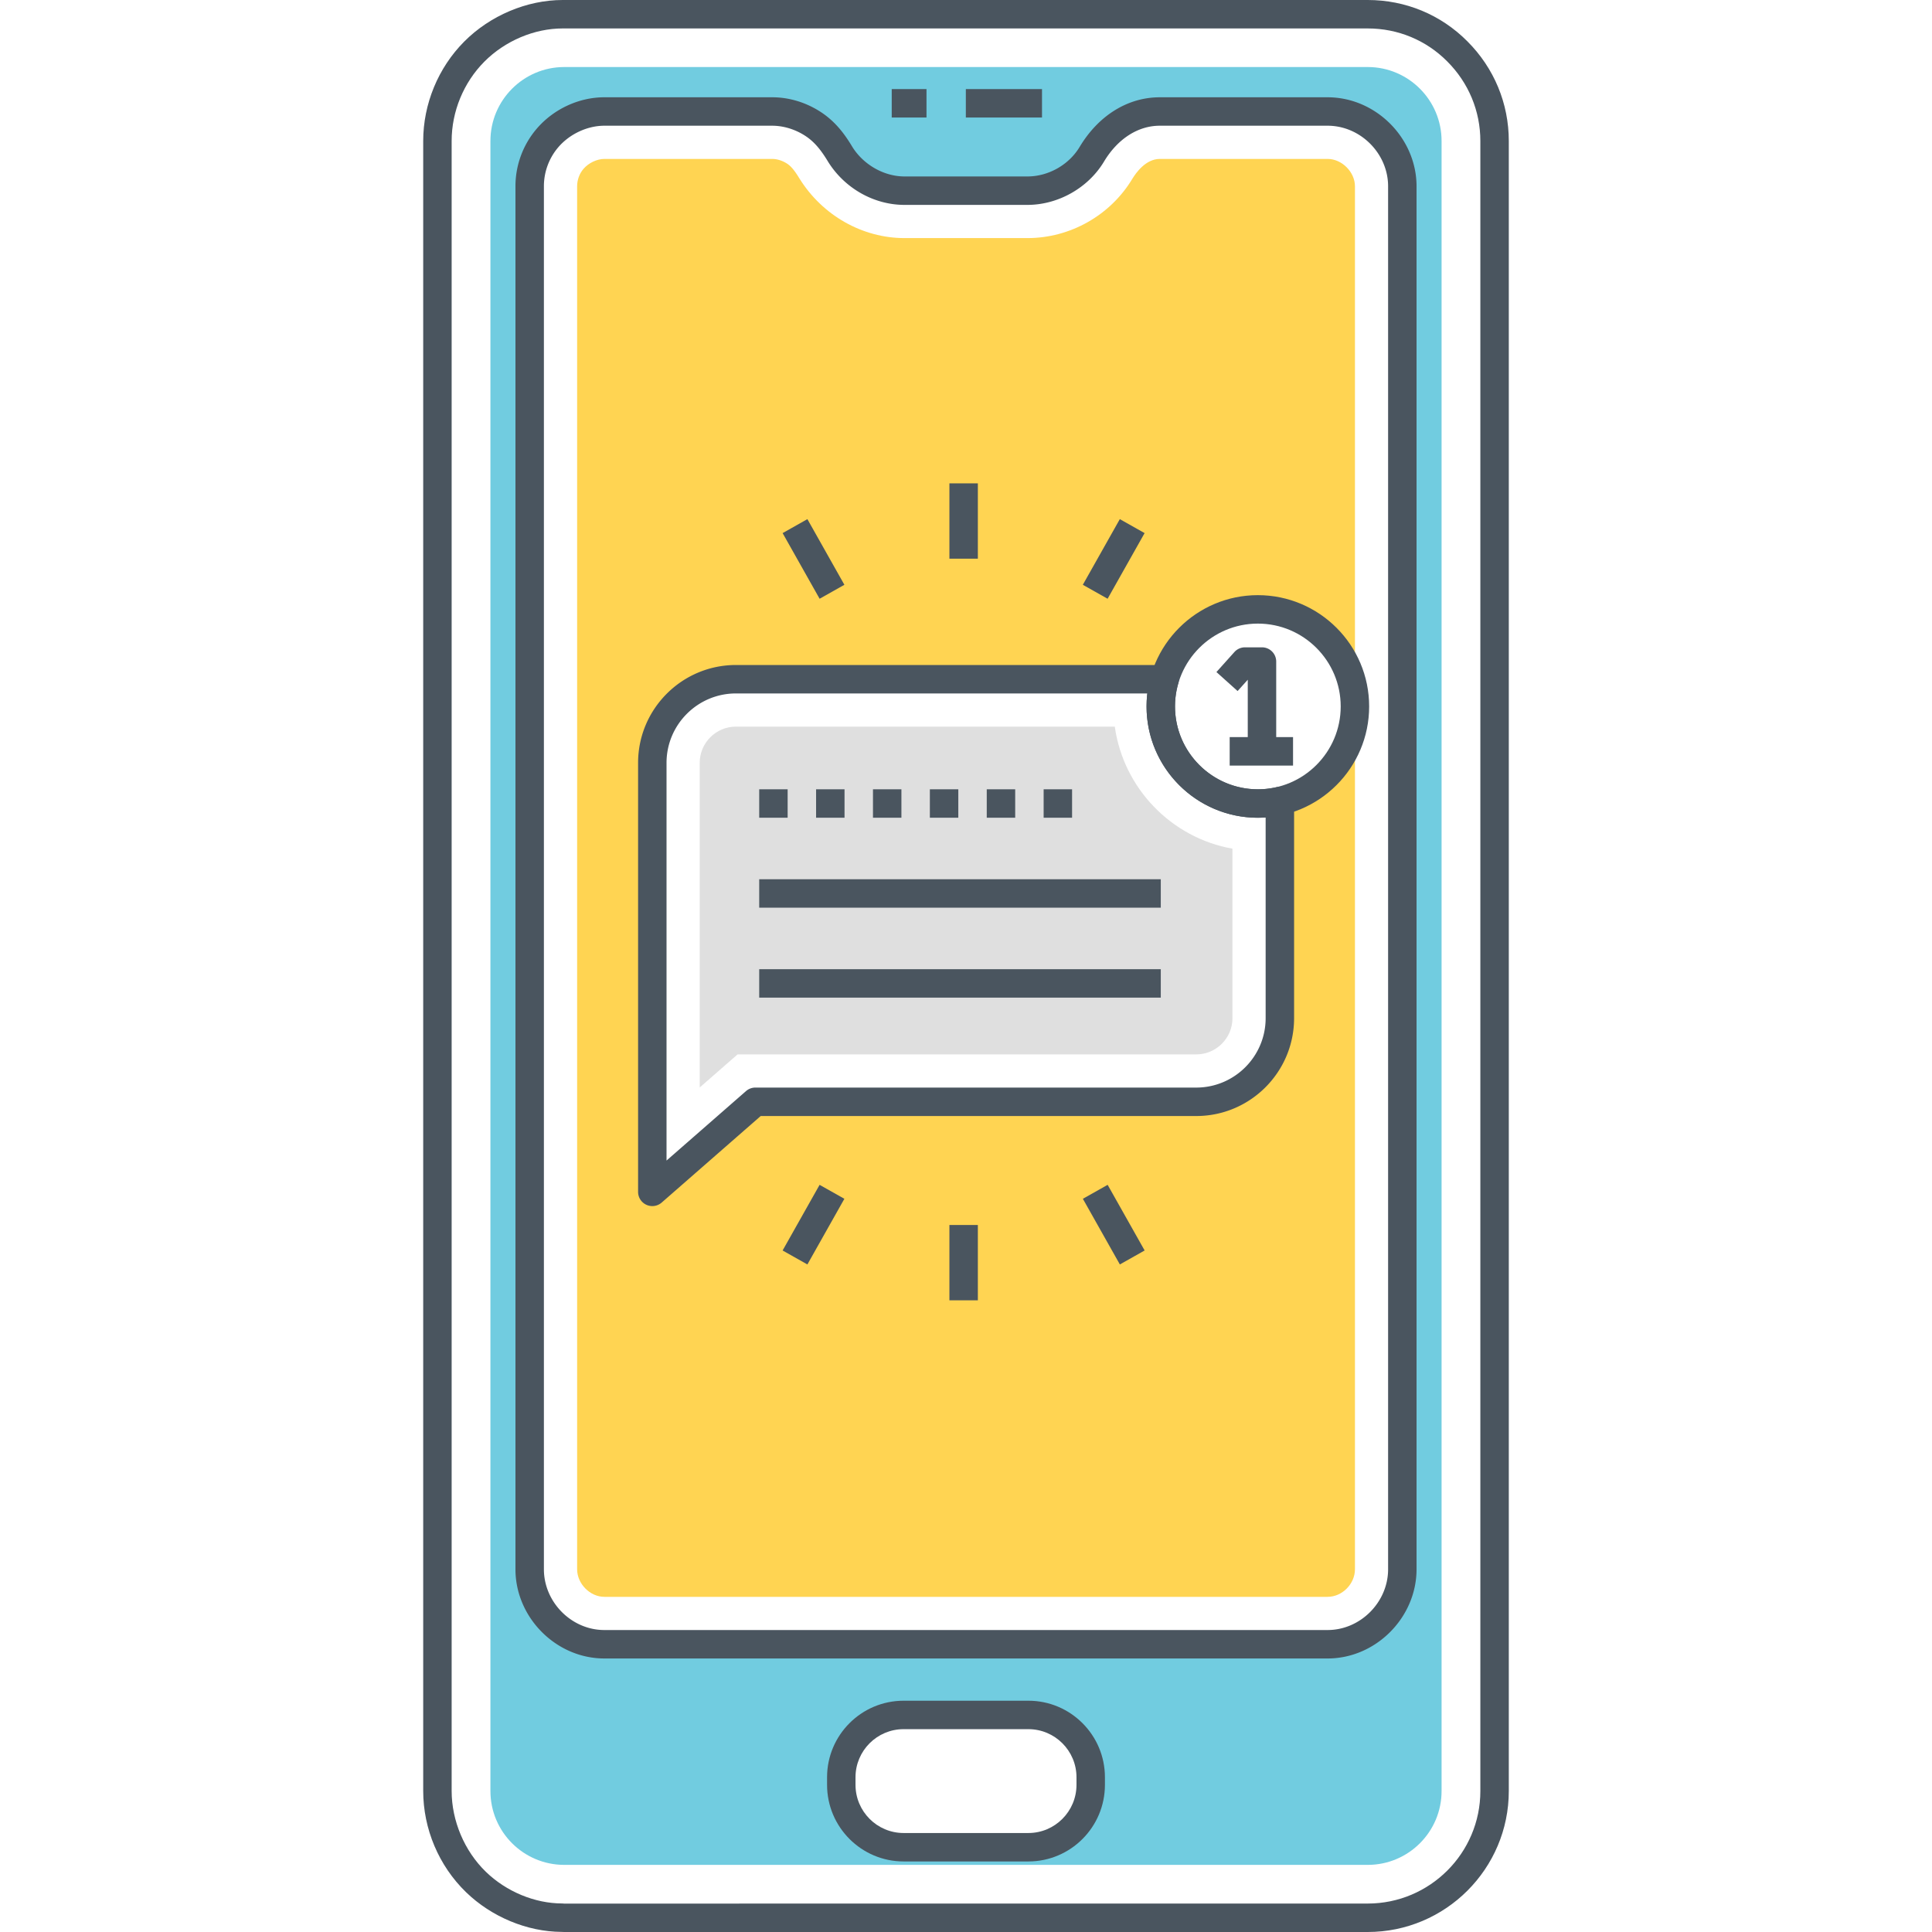 <svg viewBox="0 0 1024 1024" style="width: 1em; height: 1em;vertical-align: middle;fill: currentColor;overflow: hidden;" class="svg-icon" xmlns="http://www.w3.org/2000/svg"><path fill="#4A555F" d="M724.92 1024H299.032c-0.484 0-0.966-0.012-1.452-0.052-18.212-0.112-37.092-7.964-50.576-21.052-14.426-13.994-22.696-33.558-22.696-53.672V74.726c0-19.598 7.924-38.804 21.736-52.692C259.76 8.238 279.27 0 298.23 0H724.92c20.05 0 38.816 7.788 52.84 21.93 14.136 14.136 21.934 32.894 21.934 52.796v874.55c0 41.202-33.544 74.724-74.774 74.724zM298.23 15.076c-15.034 0-30.548 6.574-41.5 17.588-11.024 11.088-17.348 26.418-17.348 42.062v874.5c0 15.826 6.772 31.844 18.118 42.852 10.838 10.518 25.97 16.796 40.476 16.796 0.356 0 0.712 0.024 1.062 0.074l425.88-0.024c32.92 0 59.7-26.758 59.7-59.648V74.726c0-15.876-6.23-30.846-17.54-42.158-11.196-11.288-26.16-17.492-42.16-17.492H298.23z"></path><path fill="#71CCE0" d="M724.92 35.53H299.082c-21.608 0-39.146 17.588-39.146 39.196v874.552c0 21.608 17.538 39.146 39.146 39.146H724.92c21.608 0 39.146-17.54 39.146-39.146V74.724c0-21.606-17.538-39.194-39.146-39.194z m-146.82 910.444c0 18.28-14.794 33.074-33.024 33.074h-66.154c-18.23 0-33.024-14.794-33.024-33.074v-4.016c0-18.282 14.794-33.024 33.024-33.024h66.154c18.228 0 33.024 14.742 33.024 33.024v4.016z m165.162-114.238c0 21.59-17.994 39.75-39.598 39.75H320.29c-21.516 0-39.548-18.346-39.548-39.75v-360.76V98.748c0-9.368 3.37-18.548 9.488-25.66 7.388-8.594 18.782-13.988 30.11-13.988h88.946c7.468 0 14.86 2.302 21.16 6.282 6.596 4.166 10.92 9.798 14.872 16.38 7.234 11.574 20.33 19.298 34.07 19.298h65.178c13.694 0 27.078-7.558 34.122-19.296 7.756-12.928 20.442-22.664 36.03-22.664h88.946c21.342 0 39.598 18.1 39.598 39.65v732.986z"></path><path fill="#4A555F" d="M511.916 47.2h40.368v15.076h-40.368zM472.632 47.2h18.43v15.076h-18.43zM545.076 986.606h-66.152c-22.366 0-40.562-18.218-40.562-40.612v-4.016c0-22.366 18.196-40.562 40.562-40.562h66.152c22.366 0 40.56 18.196 40.56 40.562v4.016c0 22.394-18.194 40.612-40.56 40.612z m-66.152-70.114c-14.052 0-25.486 11.434-25.486 25.486v4.016c0 14.08 11.434 25.538 25.486 25.538h66.152c14.052 0 25.484-11.456 25.484-25.538v-4.016c0-14.052-11.432-25.486-25.484-25.486h-66.152z"></path><path fill="#4A555F" d="M703.662 879.024H320.288c-25.524 0-47.084-21.656-47.084-47.288V98.746a46.9 46.9 0 0 1 11.31-30.576c8.946-10.402 22.338-16.612 35.826-16.612h88.946c8.764 0 17.476 2.576 25.188 7.448 8.484 5.358 13.51 12.55 17.308 18.876 5.908 9.456 16.774 15.638 27.606 15.638h65.178c11.1 0 21.956-6.138 27.656-15.636 10.038-16.73 25.528-26.324 42.494-26.324h88.948c25.55 0 47.136 21.608 47.136 47.188v732.99c-0.002 25.63-21.586 47.286-47.138 47.286zM320.34 66.634c-9.02 0-18.368 4.356-24.398 11.366a31.822 31.822 0 0 0-7.662 20.746v732.988c0 17.46 14.658 32.212 32.008 32.212h383.374c17.38 0 32.06-14.75 32.06-32.212V98.746c0-17.406-14.68-32.112-32.06-32.112h-88.948c-11.542 0-22.32 6.926-29.568 19.006-8.364 13.944-24.294 22.956-40.582 22.956h-65.178c-16.152 0-31.658-8.752-40.462-22.84-4.216-7.018-7.818-11.042-12.506-14.004-5.222-3.3-11.306-5.116-17.134-5.116H320.34z"></path><path fill="#FFD452" d="M703.682 84.234h-88.946c-7.438 0-12.614 7.336-14.522 10.45-11.658 19.448-32.966 31.51-55.63 31.51h-65.178c-22.212 0-43.418-11.91-55.63-31.51-3.066-5.074-4.924-6.882-6.734-8.038-2.462-1.558-5.226-2.412-7.738-2.412h-88.946c-3.92 0-8.392 2.11-11.106 5.276-2.16 2.512-3.366 5.88-3.366 9.248v732.978c0 7.688 6.834 14.622 14.422 14.622h383.374c7.688 0 14.472-6.834 14.472-14.622V374.44c0 24.372-16.986 44.824-39.8 50.1v115.128c0 24.474-19.85 44.322-44.322 44.322H400.36l-54.624 47.74V404.34c0-24.474 19.85-44.322 44.322-44.322h227.24c6.232-21.408 25.98-37.036 49.398-37.036 28.392 0 51.458 23.016 51.458 51.46V98.758c0.002-7.59-6.934-14.524-14.472-14.524z"></path><path fill="#4A555F" d="M345.734 639.254a7.54 7.54 0 0 1-7.536-7.538V404.324c0-28.596 23.266-51.86 51.862-51.86h227.24a7.54 7.54 0 0 1 7.228 9.684 43.166 43.166 0 0 0-1.75 12.278c0 24.218 19.704 43.92 43.922 43.92 3.438 0 6.76-0.384 9.876-1.142a7.536 7.536 0 0 1 9.318 7.324v115.128c0 28.596-23.264 51.86-51.86 51.86H403.19l-52.492 45.878a7.554 7.554 0 0 1-4.964 1.86zM390.06 367.54c-20.284 0-36.786 16.502-36.786 36.784v210.794L395.4 578.3a7.536 7.536 0 0 1 4.962-1.862h233.672c20.282 0 36.784-16.502 36.784-36.786v-106.376c-1.362 0.094-2.736 0.142-4.12 0.142-32.532 0-58.998-26.464-58.998-58.994 0-2.318 0.132-4.616 0.396-6.886H390.06z"></path><path fill="#DFDFDF" d="M370.862 404.324c0-10.586 8.61-19.196 19.196-19.196H590.86c4.6 32.756 29.996 58.928 62.368 64.694v89.832c0 10.586-8.61 19.196-19.196 19.196H390.928l-20.066 17.538v-172.064z"></path><path fill="#4A555F" d="M666.69 433.418c-32.526 0-58.988-26.462-58.988-58.988s26.46-58.986 58.988-58.986 58.988 26.46 58.988 58.986-26.462 58.988-58.988 58.988z m0-102.898c-24.214 0-43.912 19.698-43.912 43.91 0 24.214 19.698 43.912 43.912 43.912s43.912-19.698 43.912-43.912c0-24.212-19.698-43.91-43.912-43.91z"></path><path fill="#4A555F" d="M676.414 398.226h-15.076v-37.956l-5.388 6.004-11.218-10.072 9.518-10.602a7.542 7.542 0 0 1 5.61-2.502h9.018a7.54 7.54 0 0 1 7.538 7.538v47.59z"></path><path fill="#4A555F" d="M651.756 390.69h33.584v15.076h-33.584zM568.224 433.418h-15.076v-15.076h15.076v15.076z m-30.15 0h-15.076v-15.076h15.076v15.076z m-30.152 0h-15.076v-15.076h15.076v15.076z m-30.152 0h-15.076v-15.076h15.076v15.076z m-30.15 0h-15.076v-15.076h15.076v15.076z m-30.152 0h-15.076v-15.076h15.076v15.076zM402.392 466.018H615.24v15.076H402.392zM402.392 513.692H615.24v15.076H402.392zM503.208 256.182h15.076v39.942h-15.076zM573.92 309.95l19.608-34.796 13.132 7.4-19.606 34.796zM414.804 282.554l13.132-7.4 19.606 34.796-13.132 7.4zM503.208 649.26h15.076v39.942h-15.076zM414.798 662.78l19.606-34.794 13.132 7.4-19.606 34.796zM573.94 635.384l13.134-7.4 19.606 34.796-13.132 7.4z"></path></svg>